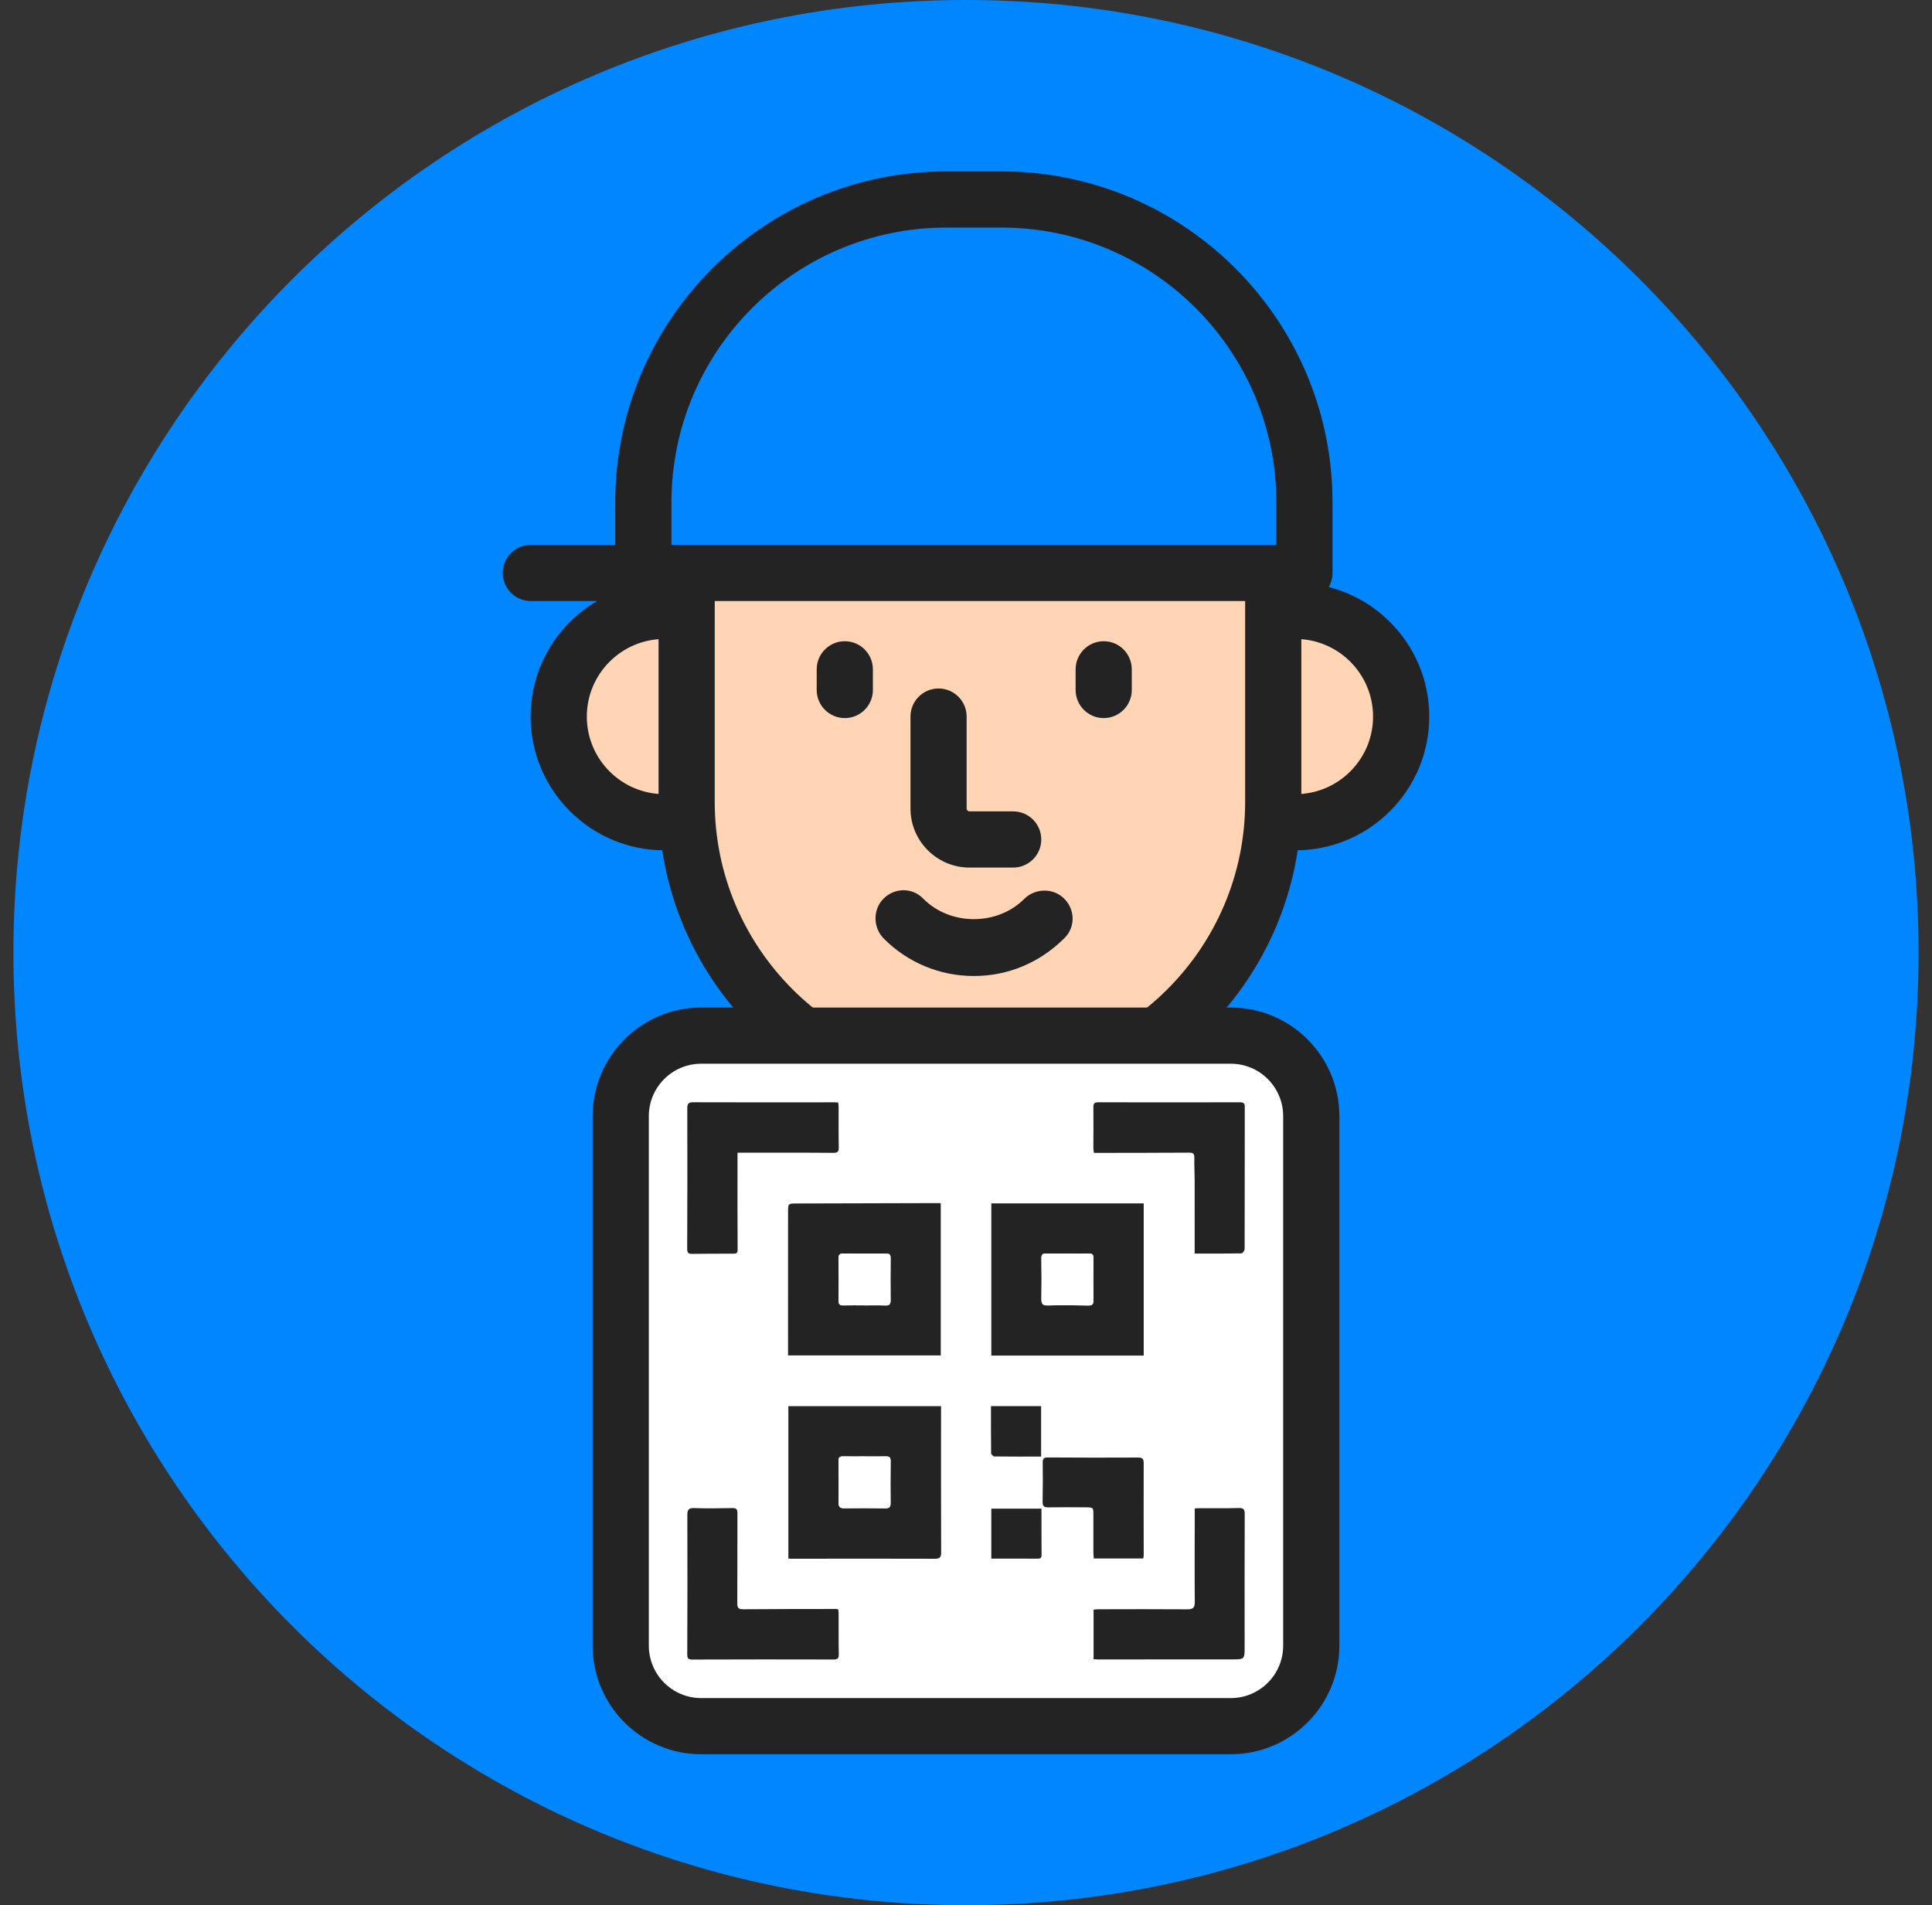 <svg width="72" height="71" viewBox="0 0 72 71" fill="none" xmlns="http://www.w3.org/2000/svg">
<rect x="0" y="0" width="72" height="71" fill="#333333" stroke="none"/>
<g clip-path="url(#clip0_2319_5542)">
<path d="M36 71C55.606 71 71.5 55.106 71.5 35.5C71.5 15.894 55.606 0 36 0C16.394 0 0.5 15.894 0.5 35.5C0.5 55.106 16.394 71 36 71Z" fill="#0086FF"/>
<path d="M48.279 30.642C50.454 30.642 52.217 28.878 52.217 26.703C52.217 24.529 50.454 22.766 48.279 22.766C46.104 22.766 44.341 24.529 44.341 26.703C44.341 28.878 46.104 30.642 48.279 30.642Z" fill="#FFD5B6"/>
<path d="M48.279 31.688C45.53 31.688 43.294 29.452 43.294 26.704C43.294 23.955 45.53 21.719 48.279 21.719C51.027 21.719 53.264 23.954 53.264 26.704C53.264 29.453 51.028 31.688 48.279 31.688ZM48.279 23.812C46.685 23.812 45.388 25.109 45.388 26.704C45.388 28.299 46.685 29.595 48.279 29.595C49.873 29.595 51.17 28.298 51.17 26.704C51.17 25.11 49.874 23.812 48.279 23.812Z" fill="#232323"/>
<path d="M24.76 30.642C26.935 30.642 28.698 28.878 28.698 26.703C28.698 24.529 26.935 22.766 24.76 22.766C22.585 22.766 20.822 24.529 20.822 26.703C20.822 28.878 22.585 30.642 24.76 30.642Z" fill="#FFD5B6"/>
<path d="M24.761 31.688C22.011 31.688 19.775 29.452 19.775 26.704C19.775 23.955 22.011 21.719 24.761 21.719C27.51 21.719 29.745 23.954 29.745 26.704C29.745 29.453 27.509 31.688 24.761 31.688ZM24.761 23.812C23.166 23.812 21.869 25.109 21.869 26.704C21.869 28.299 23.166 29.595 24.761 29.595C26.355 29.595 27.651 28.298 27.651 26.704C27.651 25.11 26.355 23.812 24.761 23.812Z" fill="#232323"/>
<path d="M25.589 17.692H47.45V29.881C47.45 35.914 42.552 40.811 36.52 40.811C30.487 40.811 25.589 35.914 25.589 29.881L25.589 17.692Z" fill="#FFD5B6"/>
<path d="M36.52 41.858C29.915 41.858 24.543 36.485 24.543 29.881V17.692C24.543 17.114 25.011 16.645 25.589 16.645H47.45C48.028 16.645 48.497 17.114 48.497 17.692V29.881C48.497 36.485 43.124 41.858 36.52 41.858ZM26.636 18.738V29.881C26.636 35.331 31.07 39.764 36.52 39.764C41.97 39.764 46.403 35.331 46.403 29.881V18.738H26.636Z" fill="#232323"/>
<path d="M23.975 22.399H19.783C19.205 22.399 18.736 21.93 18.736 21.352C18.736 20.774 19.205 20.305 19.783 20.305H23.975C24.553 20.305 25.022 20.774 25.022 21.352C25.022 21.93 24.553 22.399 23.975 22.399Z" fill="#232323"/>
<path d="M48.612 21.352L23.974 21.352V18.721C23.974 12.492 29.032 7.434 35.261 7.434H37.325C43.554 7.434 48.612 12.492 48.612 18.721L48.612 21.352Z" fill="#0086FF"/>
<path d="M48.612 22.399H23.975C23.397 22.399 22.928 21.93 22.928 21.352V18.721C22.928 11.92 28.461 6.387 35.262 6.387H37.325C44.126 6.387 49.659 11.92 49.659 18.721V21.352C49.659 21.93 49.19 22.399 48.612 22.399ZM25.022 20.305H47.566V18.721C47.566 13.075 42.972 8.481 37.325 8.481H35.262C29.616 8.481 25.022 13.075 25.022 18.721L25.022 20.305Z" fill="#232323"/>
<path d="M31.483 26.76C30.905 26.76 30.436 26.291 30.436 25.713V24.943C30.436 24.365 30.905 23.896 31.483 23.896C32.061 23.896 32.53 24.365 32.53 24.943V25.713C32.53 26.291 32.061 26.76 31.483 26.76Z" fill="#232323"/>
<path d="M41.132 26.76C40.554 26.76 40.085 26.291 40.085 25.713V24.943C40.085 24.365 40.554 23.896 41.132 23.896C41.71 23.896 42.178 24.365 42.178 24.943V25.713C42.178 26.291 41.71 26.76 41.132 26.76Z" fill="#232323"/>
<path d="M37.758 32.331H36.131C34.918 32.331 33.931 31.344 33.931 30.131V26.704C33.931 26.126 34.4 25.657 34.977 25.657C35.555 25.657 36.024 26.126 36.024 26.704V30.131C36.024 30.19 36.072 30.237 36.131 30.237H37.758C38.336 30.237 38.805 30.706 38.805 31.284C38.805 31.862 38.336 32.331 37.758 32.331Z" fill="#232323"/>
<path d="M36.294 36.372C35.027 36.372 33.837 35.879 32.941 34.983C32.532 34.574 32.519 33.898 32.927 33.489C33.336 33.08 33.985 33.067 34.393 33.475L34.421 33.503C35.421 34.503 37.165 34.503 38.166 33.503C38.574 33.094 39.25 33.08 39.66 33.489C40.069 33.898 40.082 34.547 39.673 34.956C38.751 35.879 37.56 36.372 36.294 36.372Z" fill="#232323"/>
<path d="M45.869 38.594H26.131C24.475 38.594 23.133 39.936 23.133 41.592V61.33C23.133 62.985 24.475 64.328 26.131 64.328H45.869C47.525 64.328 48.867 62.985 48.867 61.33V41.592C48.867 39.936 47.525 38.594 45.869 38.594Z" fill="white"/>
<path d="M45.869 65.374H26.131C23.901 65.374 22.086 63.56 22.086 61.33V41.592C22.086 39.361 23.901 37.547 26.131 37.547H45.869C48.1 37.547 49.914 39.361 49.914 41.592V61.33C49.914 63.56 48.1 65.374 45.869 65.374ZM26.131 39.641C25.055 39.641 24.18 40.516 24.18 41.592V61.33C24.18 62.406 25.055 63.281 26.131 63.281H45.869C46.945 63.281 47.82 62.406 47.82 61.33V41.592C47.82 40.516 46.945 39.641 45.869 39.641H26.131Z" fill="#232323"/>
<path d="M35.07 52.403C35.07 52.481 35.07 52.549 35.07 52.617C35.07 54.36 35.066 56.104 35.074 57.847C35.074 58.041 35.023 58.089 34.828 58.089C33.05 58.082 31.271 58.087 29.493 58.088C29.459 58.088 29.426 58.085 29.38 58.083C29.38 56.186 29.38 54.3 29.38 52.403L35.07 52.403ZM32.221 54.276V54.275C31.955 54.275 31.689 54.279 31.423 54.274C31.304 54.272 31.246 54.3 31.249 54.438C31.257 54.956 31.258 55.474 31.253 55.992C31.251 56.141 31.289 56.208 31.451 56.206C31.969 56.199 32.487 56.202 33.005 56.208C33.144 56.21 33.189 56.155 33.188 56.021C33.184 55.496 33.184 54.971 33.19 54.446C33.192 54.316 33.145 54.272 33.019 54.274C32.753 54.28 32.487 54.276 32.221 54.276Z" fill="#232323"/>
<path d="M29.368 50.512C29.368 50.446 29.368 50.385 29.368 50.324C29.368 48.608 29.369 46.894 29.369 45.179C29.369 44.845 29.37 44.849 29.699 44.849C31.449 44.845 33.199 44.84 34.949 44.835C34.982 44.835 35.015 44.838 35.059 44.84C35.059 46.733 35.059 48.614 35.059 50.512C33.175 50.512 31.289 50.512 29.368 50.512ZM32.22 48.645V48.647C32.479 48.647 32.737 48.64 32.995 48.65C33.145 48.656 33.191 48.602 33.189 48.458C33.184 47.934 33.185 47.41 33.19 46.886C33.191 46.773 33.161 46.718 33.038 46.718C32.5 46.72 31.962 46.718 31.425 46.715C31.308 46.714 31.248 46.748 31.25 46.884C31.258 47.415 31.258 47.946 31.253 48.477C31.251 48.607 31.299 48.65 31.424 48.647C31.689 48.642 31.955 48.645 32.22 48.645Z" fill="#232323"/>
<path d="M42.623 44.845C42.623 46.732 42.623 48.618 42.623 50.518C40.729 50.518 38.843 50.518 36.944 50.518C36.944 48.628 36.944 46.743 36.944 44.845C38.84 44.845 40.727 44.845 42.623 44.845ZM39.785 46.715C39.519 46.715 39.253 46.72 38.988 46.713C38.85 46.709 38.808 46.76 38.81 46.897C38.818 47.4 38.82 47.904 38.811 48.407C38.808 48.586 38.856 48.653 39.046 48.648C39.549 48.636 40.053 48.64 40.556 48.65C40.708 48.653 40.75 48.602 40.749 48.459C40.744 47.934 40.745 47.41 40.751 46.886C40.752 46.759 40.711 46.71 40.582 46.714C40.316 46.721 40.05 46.716 39.785 46.715Z" fill="#232323"/>
<path d="M44.522 46.715C44.522 45.776 44.523 44.868 44.521 43.959C44.52 43.687 44.503 43.413 44.51 43.141C44.514 42.989 44.458 42.954 44.315 42.955C43.195 42.962 42.075 42.962 40.955 42.964C40.9 42.964 40.844 42.964 40.767 42.964C40.759 42.899 40.747 42.839 40.747 42.78C40.747 42.276 40.754 41.772 40.747 41.268C40.745 41.122 40.786 41.077 40.936 41.078C42.693 41.083 44.45 41.082 46.206 41.078C46.343 41.077 46.39 41.113 46.389 41.252C46.386 43.016 46.389 44.78 46.384 46.544C46.384 46.601 46.309 46.707 46.267 46.708C45.688 46.719 45.109 46.715 44.522 46.715Z" fill="#232323"/>
<path d="M27.485 42.957C27.485 43.172 27.485 43.366 27.485 43.56C27.485 44.561 27.483 45.562 27.489 46.562C27.49 46.687 27.452 46.721 27.337 46.72C26.819 46.719 26.301 46.72 25.783 46.727C25.641 46.729 25.61 46.671 25.61 46.538C25.616 44.796 25.619 43.053 25.613 41.311C25.613 41.126 25.657 41.076 25.845 41.077C27.601 41.084 29.358 41.08 31.114 41.079C31.148 41.079 31.183 41.083 31.238 41.087C31.244 41.149 31.253 41.209 31.253 41.269C31.255 41.765 31.248 42.262 31.258 42.759C31.261 42.928 31.21 42.964 31.041 42.962C29.873 42.952 28.706 42.957 27.485 42.957Z" fill="#232323"/>
<path d="M31.239 59.982C31.244 60.029 31.253 60.083 31.253 60.136C31.255 60.641 31.249 61.145 31.259 61.649C31.263 61.811 31.209 61.843 31.055 61.843C29.304 61.838 27.554 61.839 25.803 61.845C25.658 61.845 25.611 61.81 25.612 61.659C25.619 59.929 25.622 58.2 25.615 56.471C25.614 56.264 25.659 56.192 25.88 56.2C26.349 56.219 26.818 56.208 27.287 56.2C27.43 56.198 27.483 56.233 27.482 56.388C27.477 57.508 27.484 58.629 27.477 59.749C27.476 59.927 27.526 59.972 27.702 59.971C28.864 59.96 30.026 59.962 31.187 59.96C31.2 59.96 31.212 59.971 31.239 59.982Z" fill="#232323"/>
<path d="M40.754 61.831V59.986C40.812 59.981 40.865 59.971 40.919 59.971C42.031 59.969 43.144 59.964 44.256 59.973C44.472 59.974 44.528 59.901 44.526 59.694C44.517 58.673 44.523 57.651 44.524 56.629C44.524 56.498 44.524 56.366 44.524 56.214C44.58 56.211 44.648 56.205 44.716 56.205C45.199 56.204 45.682 56.213 46.164 56.198C46.345 56.193 46.387 56.25 46.387 56.421C46.381 58.066 46.383 59.71 46.384 61.355C46.384 61.839 46.386 61.839 45.911 61.839C44.246 61.84 42.58 61.841 40.914 61.841C40.867 61.841 40.819 61.836 40.754 61.831Z" fill="#232323"/>
<path d="M42.603 58.079H40.761C40.756 57.991 40.747 57.909 40.747 57.827C40.746 57.372 40.747 56.917 40.747 56.462C40.748 56.178 40.748 56.175 40.455 56.172C39.993 56.169 39.531 56.165 39.069 56.173C38.906 56.176 38.851 56.127 38.855 55.958C38.866 55.476 38.864 54.992 38.859 54.51C38.858 54.371 38.888 54.313 39.044 54.314C40.164 54.322 41.284 54.323 42.404 54.317C42.565 54.316 42.623 54.353 42.622 54.525C42.617 55.672 42.622 56.82 42.623 57.968C42.623 58.001 42.611 58.034 42.603 58.079Z" fill="#232323"/>
<path d="M36.931 52.4H38.799V54.281C38.211 54.281 37.633 54.284 37.055 54.276C37.013 54.275 36.937 54.198 36.936 54.156C36.928 53.577 36.931 52.998 36.931 52.4Z" fill="#232323"/>
<path d="M36.943 58.084V56.221C37.566 56.221 38.177 56.221 38.812 56.221C38.812 56.492 38.811 56.749 38.812 57.005C38.813 57.306 38.815 57.607 38.816 57.907C38.816 58.001 38.822 58.087 38.679 58.086C38.107 58.081 37.535 58.084 36.943 58.084Z" fill="#232323"/>
<path d="M32.221 54.276C32.487 54.276 32.753 54.28 33.019 54.275C33.145 54.272 33.192 54.316 33.19 54.446C33.184 54.971 33.184 55.496 33.188 56.022C33.189 56.155 33.144 56.21 33.006 56.208C32.488 56.202 31.969 56.199 31.451 56.206C31.289 56.208 31.251 56.141 31.253 55.992C31.258 55.474 31.257 54.956 31.249 54.438C31.246 54.3 31.304 54.272 31.423 54.274C31.689 54.279 31.955 54.275 32.221 54.275V54.276Z" fill="white"/>
<path d="M32.22 48.645C31.954 48.645 31.689 48.642 31.424 48.647C31.299 48.65 31.251 48.607 31.253 48.477C31.258 47.946 31.258 47.415 31.25 46.884C31.248 46.748 31.308 46.715 31.424 46.715C31.962 46.718 32.5 46.72 33.038 46.718C33.161 46.718 33.191 46.773 33.19 46.886C33.185 47.41 33.184 47.934 33.189 48.458C33.191 48.602 33.145 48.656 32.995 48.65C32.737 48.64 32.478 48.647 32.22 48.647L32.22 48.645Z" fill="white"/>
<path d="M39.785 46.716C40.05 46.716 40.316 46.721 40.582 46.714C40.711 46.71 40.752 46.759 40.751 46.886C40.745 47.41 40.744 47.934 40.749 48.459C40.75 48.602 40.708 48.654 40.556 48.651C40.053 48.64 39.549 48.637 39.046 48.648C38.856 48.653 38.808 48.586 38.811 48.407C38.82 47.904 38.818 47.401 38.81 46.897C38.808 46.76 38.85 46.709 38.988 46.713C39.253 46.72 39.519 46.715 39.785 46.716Z" fill="white"/>
</g>
<defs>
<clipPath id="clip0_2319_5542">
<rect width="71" height="71" fill="white" transform="translate(0.5)"/>
</clipPath>
</defs>
</svg>
